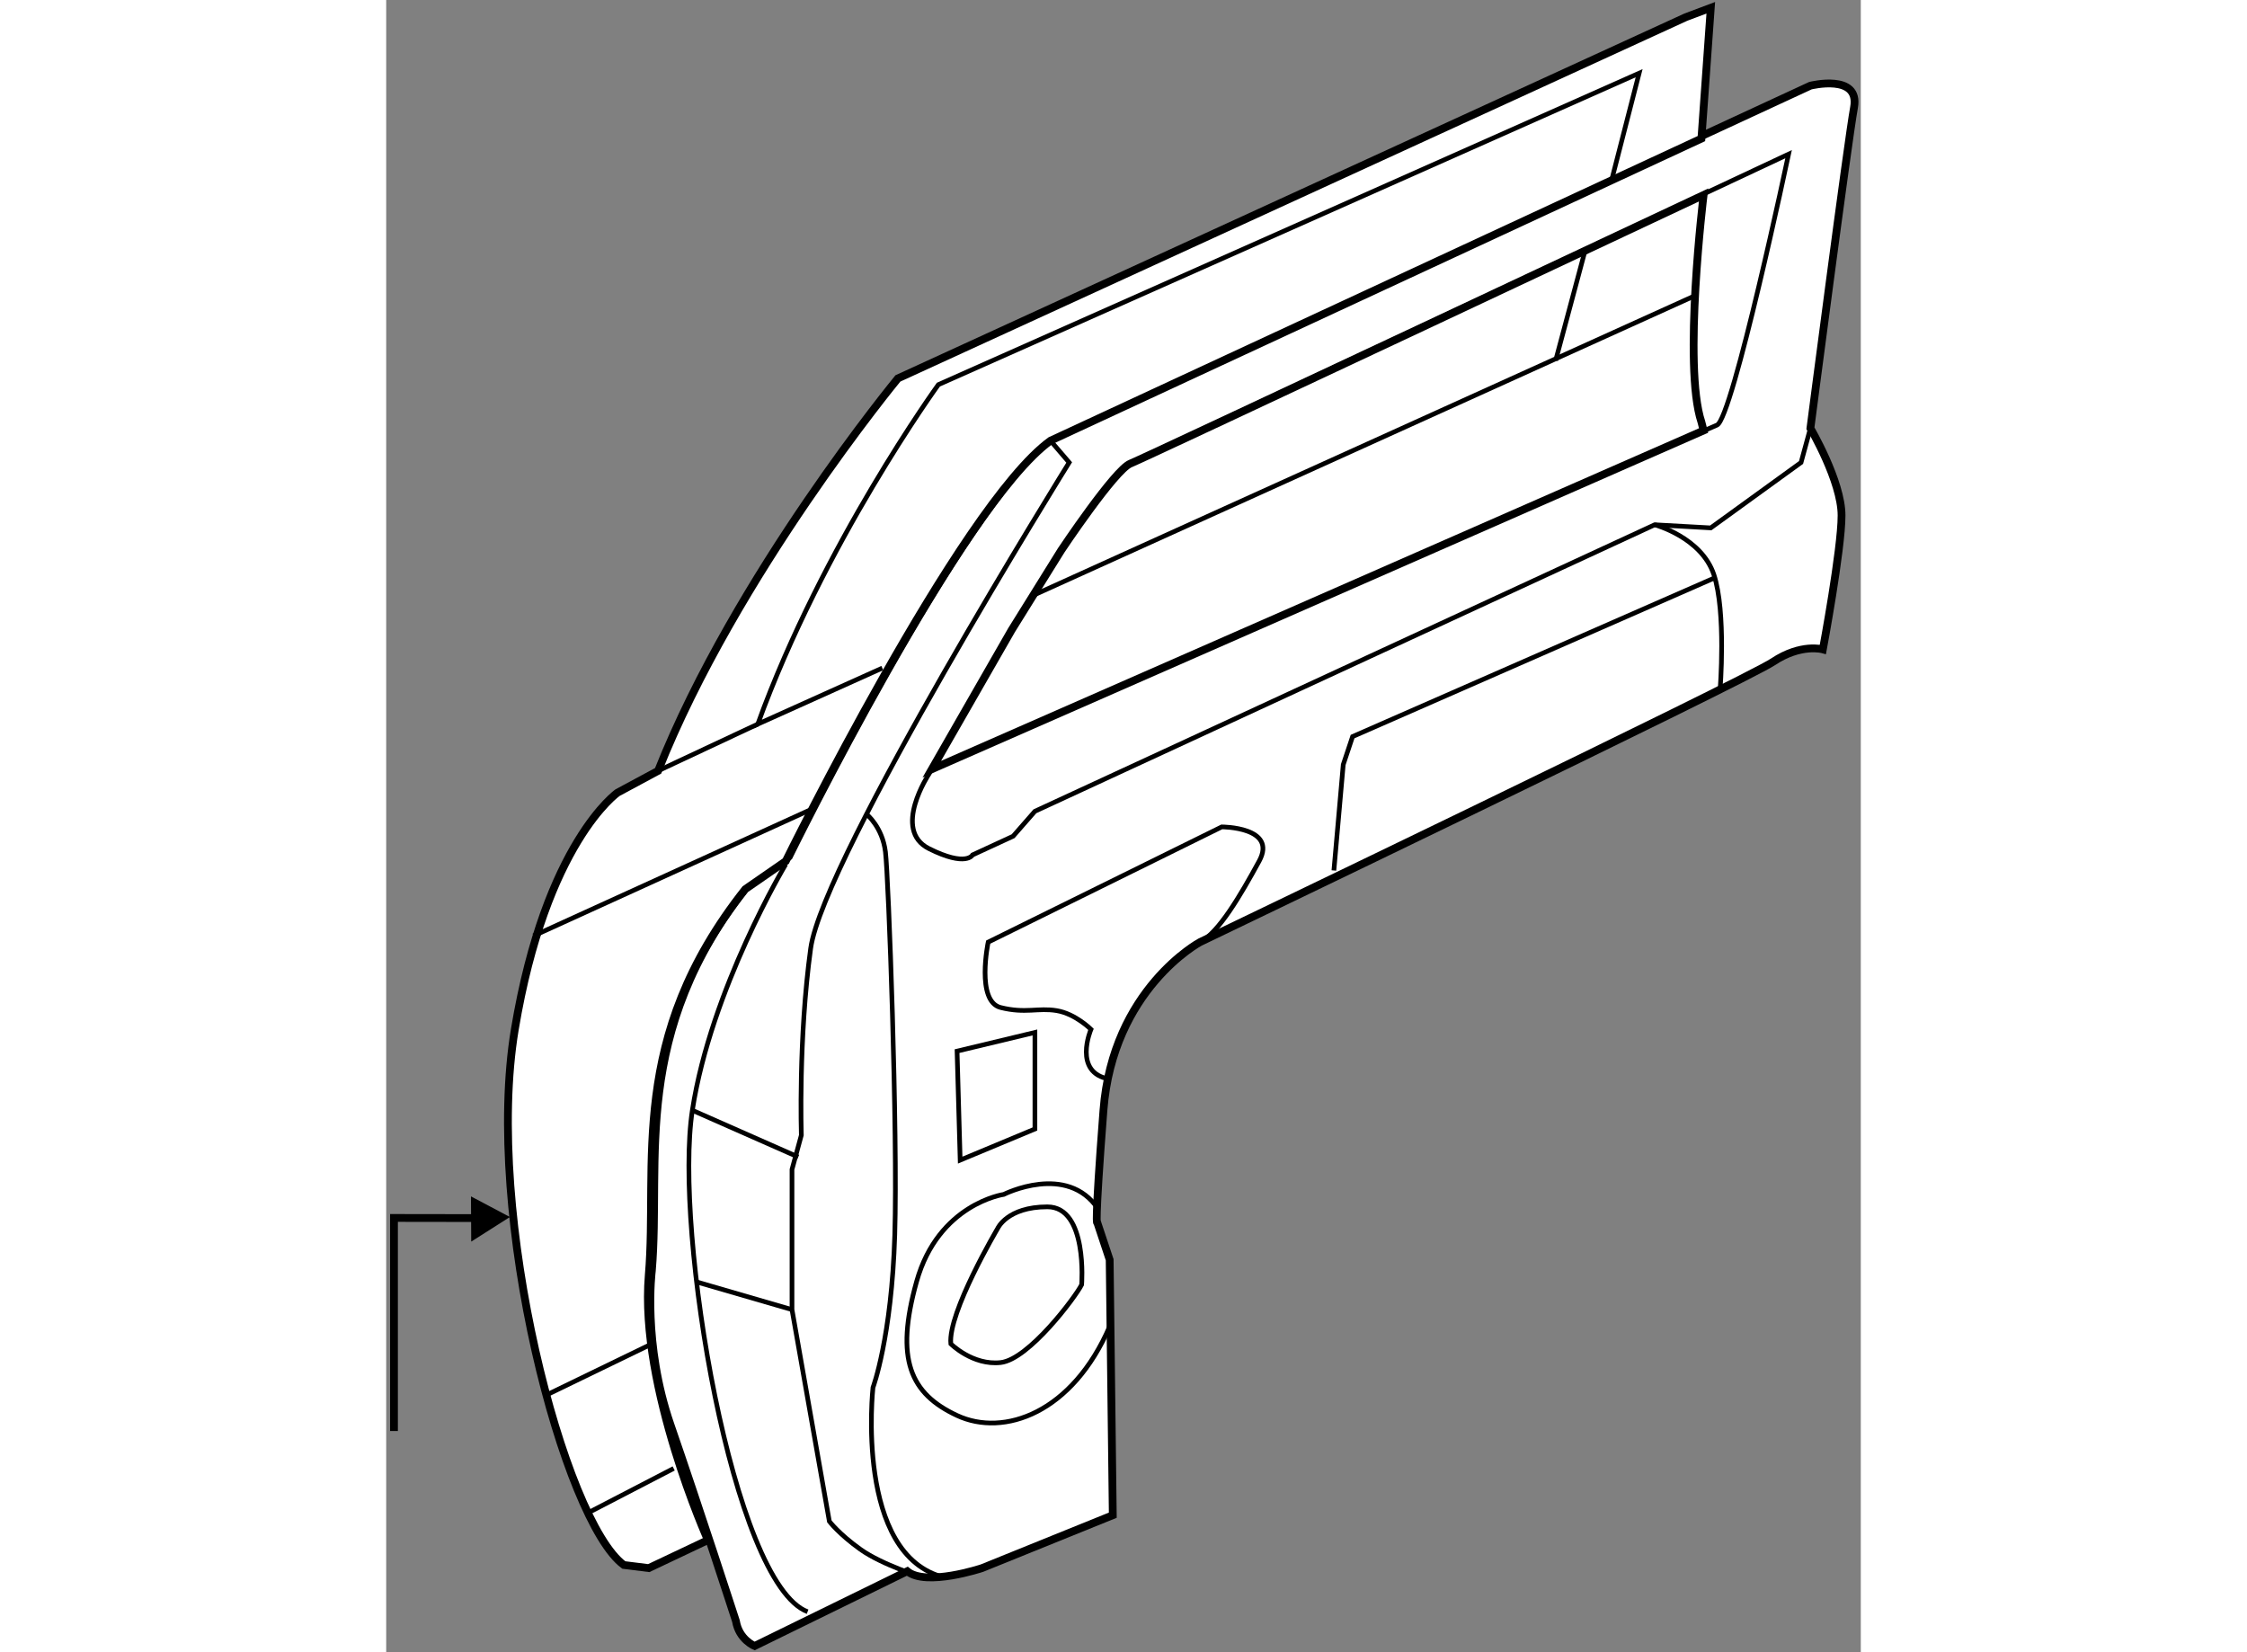 <?xml version="1.0" encoding="utf-8"?>
<!-- Generator: Adobe Illustrator 15.1.0, SVG Export Plug-In . SVG Version: 6.00 Build 0)  -->
<!DOCTYPE svg PUBLIC "-//W3C//DTD SVG 1.1//EN" "http://www.w3.org/Graphics/SVG/1.1/DTD/svg11.dtd">
<svg version="1.1" xmlns="http://www.w3.org/2000/svg" xmlns:xlink="http://www.w3.org/1999/xlink" x="0px" y="0px" width="244.8px"
	 height="180px" viewBox="10.025 3.104 94.695 106.101" enable-background="new 0 0 244.8 180" xml:space="preserve">
	
<rect x="10.025" y="3.104" width="94.695" height="106.101" fill="#808080" stroke="none"/>
	
<g></g><g><path fill="#FFFFFF" stroke="#000000" stroke-width="0.5" d="M32.484,107.204c0.2,1.2,1.2,1.601,1.2,1.601l9.801-4.8
				c1.2,1.001,4.8-0.2,4.8-0.2l8.4-3.399l-0.2-16.401l-0.799-2.4c0,0-0.2,0.6,0.399-7.2c0.6-7.8,6.201-10.8,6.201-10.8
				s34.999-16.8,36.799-18c1.8-1.2,3.2-0.8,3.2-0.8s1.2-6.4,1.2-8.6s-2-5.6-2-5.6s2.399-18.4,2.801-20.6
				c0.399-2.2-2.801-1.4-2.801-1.4l-48.6,22.5c-5.8,4.2-16.999,27-16.999,27l-2.601,1.8c-7.6,9.6-5.6,17.601-6.2,24.8
				c0,0-0.601,4.699,1.199,9.899C30.084,99.805,32.484,107.204,32.484,107.204z"></path><path fill="none" stroke="#000000" stroke-width="0.3" d="M101.484,30.604l-0.601,2.2l-5.799,4.2l-3.6-0.201l-39.801,18.4
				l-1.399,1.6l-2.6,1.2c0,0-0.4,0.8-2.8-0.4c-2.4-1.2,0-4.8,0-4.8c4.409-7.857,7.397-12.812,9.428-15.742
				c2.572-3.71,3.572-4.258,3.572-4.258l42.2-19.8c0,0-3.602,17-4.601,17.4c-1,0.399-50.6,22.2-50.6,22.2"></path><path fill="none" stroke="#000000" stroke-width="0.3" d="M44.484,104.404c0,0-2.6-0.8-4-1.8c-1.4-1-2-1.8-2-1.8l-2.4-13.6v-9
				l0.6-2.2c0,0-0.2-6.201,0.6-12c0.8-5.8,16.601-31.2,16.601-31.2l-1.201-1.4"></path><path fill="none" stroke="#000000" stroke-width="0.3" d="M35.685,58.605c0,0-4.8,8-6,15.8c-1.2,7.8,2.6,30.399,7.4,32.2"></path><path fill="none" stroke="#000000" stroke-width="0.3" d="M40.884,55.404c0,0,1,0.8,1.2,2.4c0.2,1.601,0.8,18,0.6,24.6
				c-0.2,6.601-1.399,9.8-1.399,9.8s-1.2,10.8,4.6,12.2"></path><path fill="none" stroke="#000000" stroke-width="0.3" d="M56.5,88.25c-2.4,5.6-6.815,7.154-9.815,5.754s-4-3.6-2.6-8.599
				c1.4-4.999,5.6-5.6,5.6-5.6s4.065-2.055,6.065,0.945"></path><path fill="none" stroke="#000000" stroke-width="0.3" d="M54.684,85.604c0,0,0.401-5-2.199-5c-2.601,0-3.201,1.4-3.201,1.4
				s-3.2,5.399-3,7.4c0,0,1.4,1.4,3.201,1.2C51.285,90.404,54.284,86.405,54.684,85.604z"></path><polygon fill="none" stroke="#000000" stroke-width="0.3" points="51.684,75.604 51.684,69.405 46.685,70.605 46.884,77.604 		"></polygon><path fill="none" stroke="#000000" stroke-width="0.3" d="M56.484,72.405c-2.4-0.399-1.2-3.2-1.2-3.2s-1-1-2.2-1.2
				c-1.2-0.2-2,0.2-3.6-0.2c-1.6-0.4-0.801-4.2-0.801-4.2l15-7.4c0,0,3.6,0,2.4,2.2c-1.2,2.2-2.6,4.6-3.799,5.2"></path><polyline fill="none" stroke="#000000" stroke-width="0.3" points="95.25,40.25 72.084,50.405 71.484,52.205 70.884,59.004 		"></polyline><path fill="none" stroke="#000000" stroke-width="0.3" d="M91.485,36.804c0,0,3,0.801,3.8,3.201c0.799,2.4,0.399,7.4,0.399,7.4"></path><line fill="none" stroke="#000000" stroke-width="0.3" x1="29.685" y1="74.405" x2="36.484" y2="77.405"></line><line fill="none" stroke="#000000" stroke-width="0.3" x1="29.884" y1="85.405" x2="36.084" y2="87.205"></line></g>



	
<g><path fill="#FFFFFF" stroke="#000000" stroke-width="0.5" d="M94.625,15.625c0,0-1.34,10.979-0.141,14.58l0.141,0.545L45.063,52.5
				l5.125-8.938l3.188-5.125c0,0,3.438-5.162,4.438-5.563C58.812,32.475,94.625,15.625,94.625,15.625z"></path><path fill="#FFFFFF" stroke="#000000" stroke-width="0.5" d="M93.485,4.205l-50.6,23.2c0,0-10.4,12.6-15.4,25.2l-2.6,1.399
				c0,0-4.6,3.2-6.6,15.2s3.199,31.599,7,34.4l1.6,0.2l3.8-1.8c0,0-4.399-9.8-3.8-17c0.6-7.2-1.4-15.201,6.2-24.8l2.6-1.8
				c0,0,11.2-22.8,17-27l41.8-19.4l0.601-8.4L93.485,4.205z"></path><path fill="none" stroke="#000000" stroke-width="0.3" d="M88.685,14.805l1.8-7l-45,20c0,0-7.4,10.201-11.6,21.801l8-3.6"></path><line fill="none" stroke="#000000" stroke-width="0.3" x1="33.885" y1="49.605" x2="27.484" y2="52.605"></line><line fill="none" stroke="#000000" stroke-width="0.3" x1="37.485" y1="55.005" x2="19.485" y2="63.205"></line><line fill="none" stroke="#000000" stroke-width="0.3" x1="20.484" y1="92.605" x2="27.084" y2="89.405"></line><line fill="none" stroke="#000000" stroke-width="0.3" x1="23.084" y1="100.204" x2="28.485" y2="97.404"></line><line fill="none" stroke="#000000" stroke-width="0.3" x1="87" y1="19.25" x2="85.125" y2="26.25"></line><line fill="none" stroke="#000000" stroke-width="0.3" x1="51.625" y1="41.313" x2="94" y2="22.125"></line></g><g><polyline fill="none" stroke="#000000" stroke-width="0.5" points="16.626,81.327 10.525,81.318 10.525,95 			"></polyline><polygon points="15.484,82.837 17.969,81.257 15.469,79.933 			"></polygon></g>


</svg>